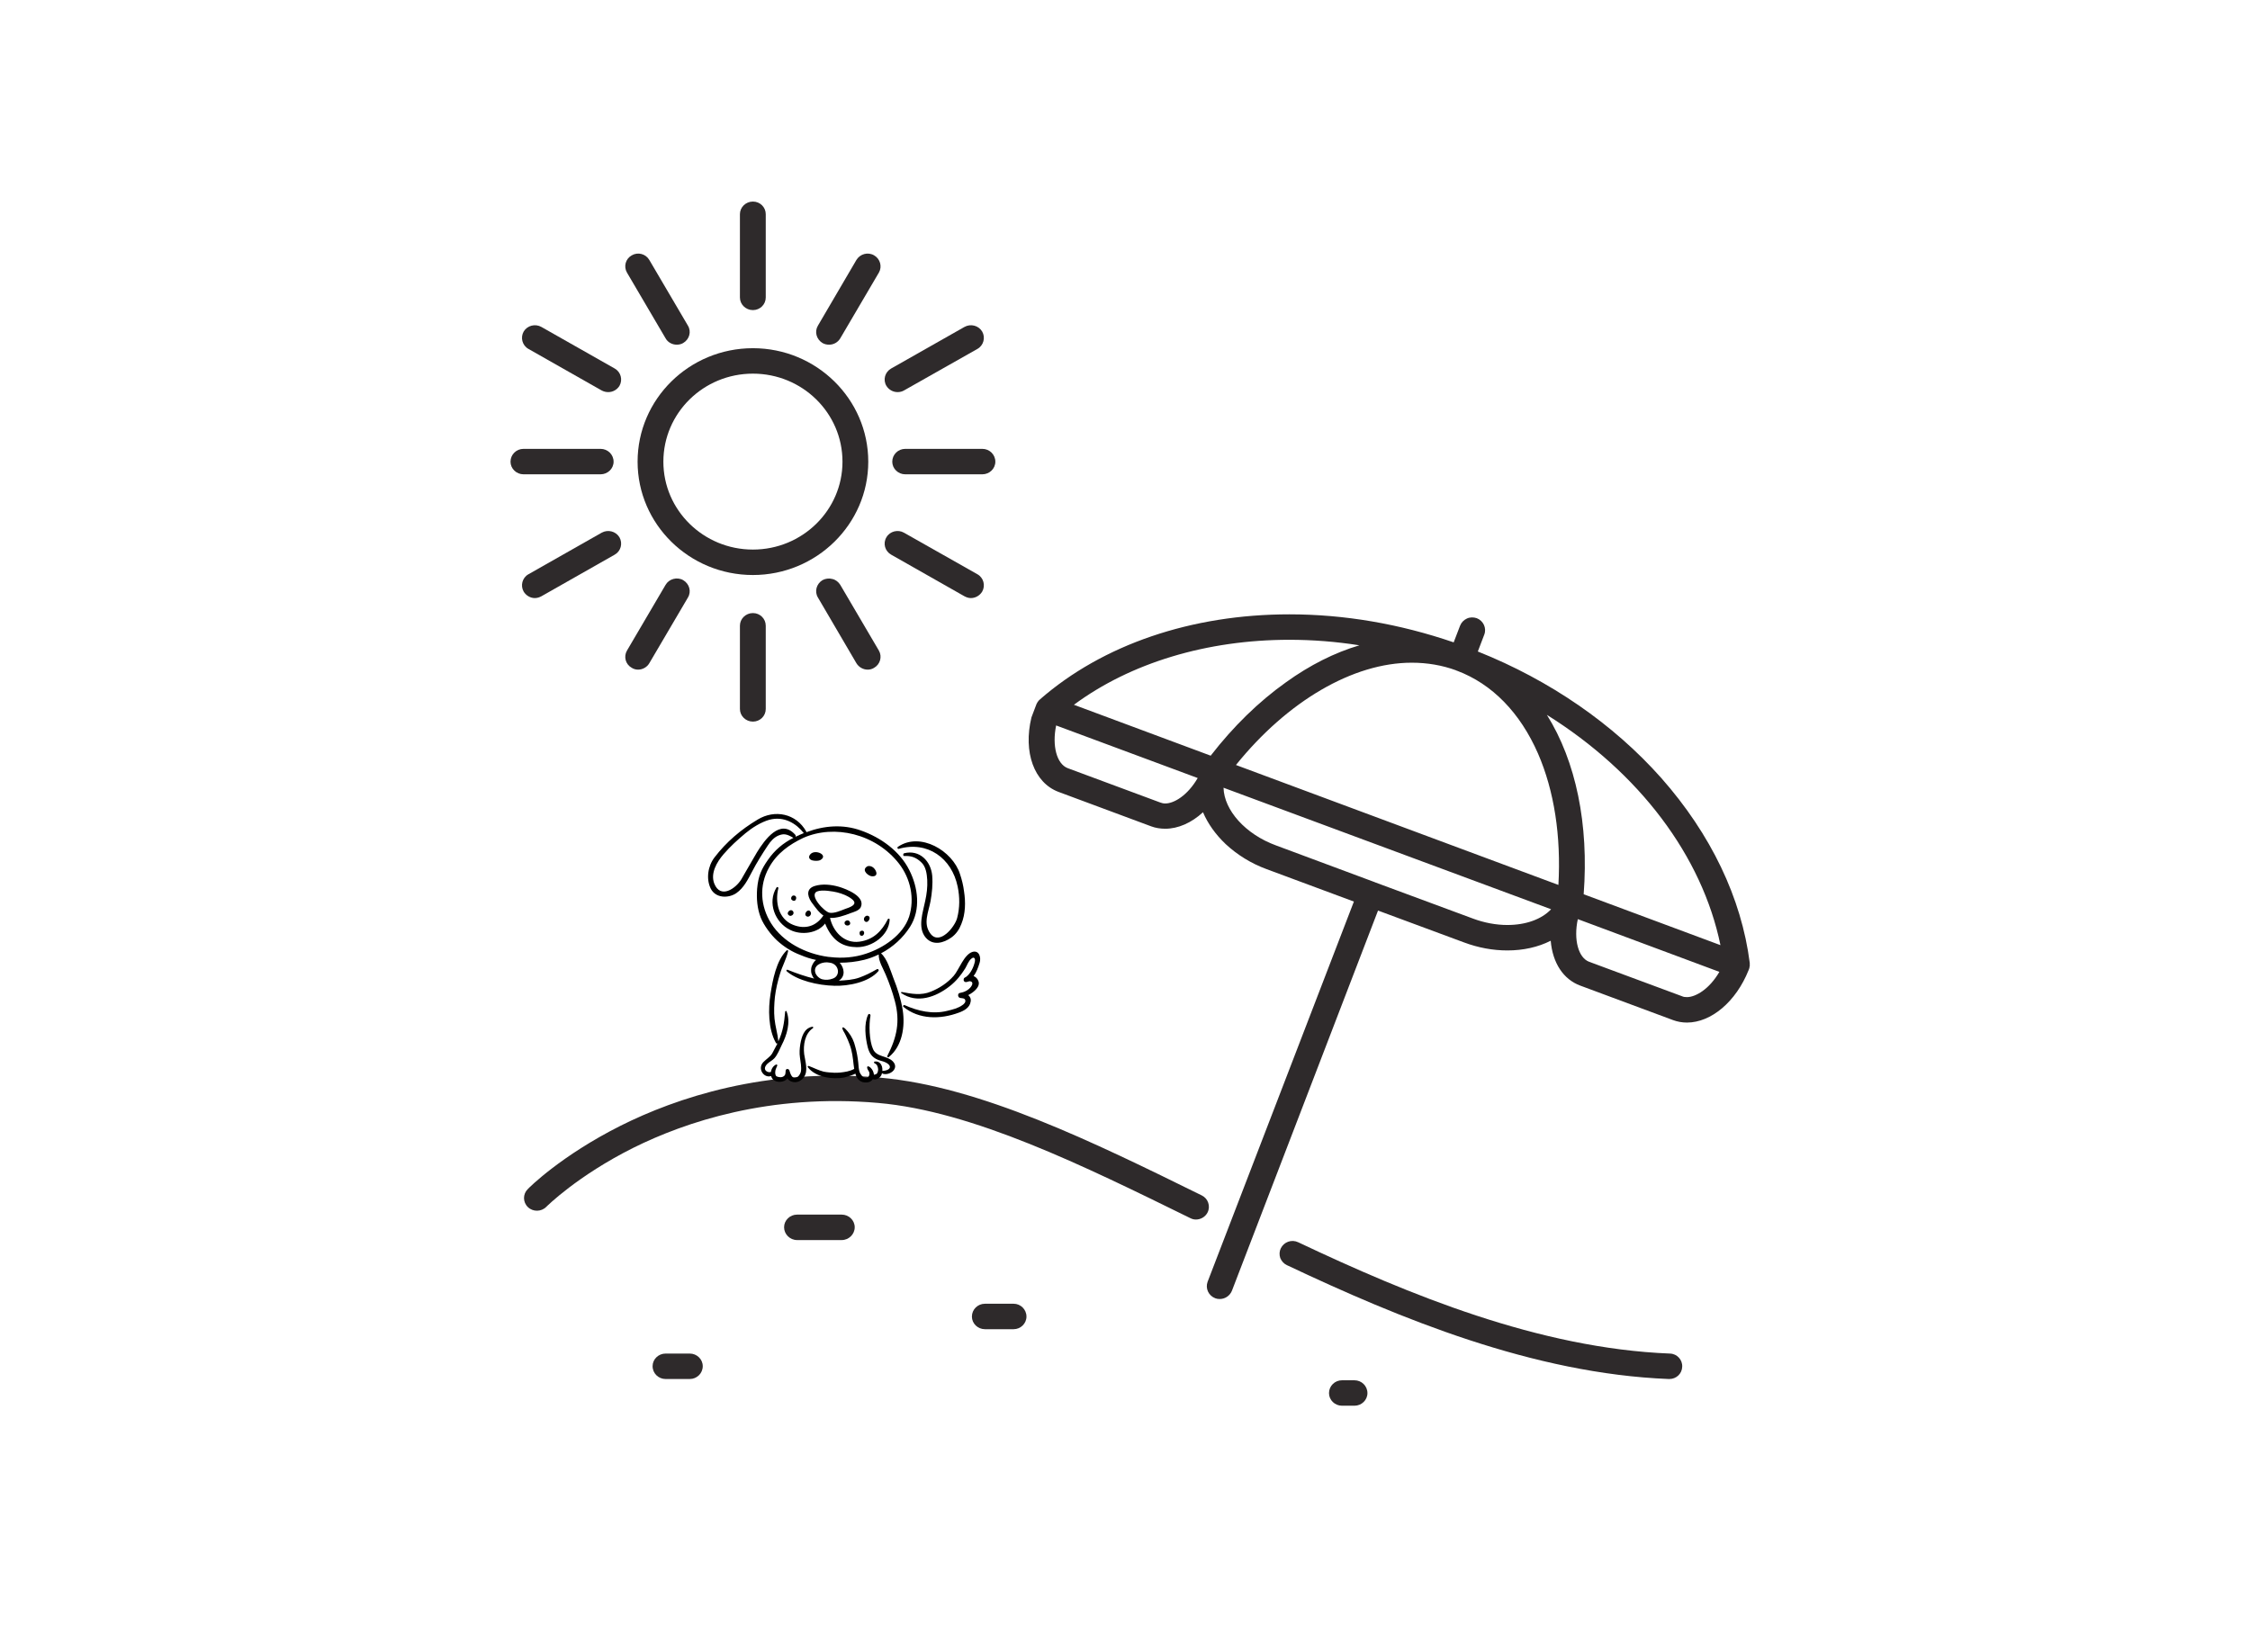 <svg xmlns="http://www.w3.org/2000/svg" xmlns:xlink="http://www.w3.org/1999/xlink" width="64" zoomAndPan="magnify" viewBox="0 0 48 35.25" height="47" preserveAspectRatio="xMidYMid meet" version="1.0"><defs><clipPath id="a0fc2eed4b"><path d="M 21.938 13.109 L 37.328 13.109 L 37.328 27.727 L 21.938 27.727 Z M 21.938 13.109 " clip-rule="nonzero"/></clipPath><clipPath id="a5a8b634ae"><path d="M 10.891 9 L 14 9 L 14 11 L 10.891 11 Z M 10.891 9 " clip-rule="nonzero"/></clipPath><clipPath id="42618af4c8"><path d="M 15 4.297 L 17 4.297 L 17 7 L 15 7 Z M 15 4.297 " clip-rule="nonzero"/></clipPath><clipPath id="91b9db0bac"><path d="M 28.352 29.453 L 29.176 29.453 L 29.176 29.996 L 28.352 29.996 Z M 28.352 29.453 " clip-rule="nonzero"/></clipPath><clipPath id="9dcc89e4bc"><path d="M 19 17.258 L 20.934 17.258 L 20.934 21 L 19 21 Z M 19 17.258 " clip-rule="nonzero"/></clipPath><clipPath id="6d4e6f0c06"><path d="M 15.059 17.258 L 20 17.258 L 20 23 L 15.059 23 Z M 15.059 17.258 " clip-rule="nonzero"/></clipPath><clipPath id="29fd8962d1"><path d="M 17 21 L 20 21 L 20 23.133 L 17 23.133 Z M 17 21 " clip-rule="nonzero"/></clipPath><clipPath id="34f9d30eb9"><path d="M 19 20 L 20.934 20 L 20.934 22 L 19 22 Z M 19 20 " clip-rule="nonzero"/></clipPath><clipPath id="c139fdc7c2"><path d="M 16 20 L 18 20 L 18 23.133 L 16 23.133 Z M 16 20 " clip-rule="nonzero"/></clipPath></defs><g clip-path="url(#a0fc2eed4b)"><path fill="#2e2a2b" d="M 36.68 20.738 C 36.465 21.109 36.172 21.277 35.988 21.277 C 35.949 21.277 35.914 21.273 35.883 21.258 L 33.902 20.523 C 33.672 20.438 33.566 20.051 33.66 19.613 Z M 25.551 16.602 C 25.336 16.973 25.047 17.145 24.859 17.145 C 24.82 17.145 24.785 17.137 24.754 17.125 L 22.777 16.391 C 22.543 16.301 22.441 15.914 22.531 15.48 Z M 33 15.254 C 34.973 16.488 36.312 18.266 36.703 20.168 L 33.785 19.082 C 33.898 17.59 33.621 16.246 33 15.254 Z M 33.246 18.883 L 26.367 16.324 C 27.469 14.957 28.867 14.141 30.117 14.141 C 30.449 14.141 30.766 14.195 31.066 14.305 L 31.074 14.312 L 31.082 14.312 C 31.832 14.594 32.43 15.207 32.812 16.082 C 33.156 16.875 33.305 17.84 33.246 18.883 Z M 29 13.77 C 28.473 13.926 27.945 14.191 27.434 14.559 C 26.852 14.973 26.312 15.5 25.828 16.125 L 22.91 15.039 C 24.117 14.145 25.746 13.652 27.508 13.652 C 28 13.652 28.504 13.691 29 13.77 Z M 33.09 19.402 C 32.887 19.617 32.551 19.738 32.156 19.738 C 31.918 19.738 31.664 19.691 31.426 19.602 L 29.336 18.828 L 29.328 18.824 L 27.219 18.039 C 26.57 17.801 26.113 17.289 26.102 16.809 Z M 37.328 20.559 C 37.328 20.559 37.328 20.555 37.328 20.555 L 37.328 20.547 C 37.152 19.164 36.5 17.801 35.441 16.602 C 34.418 15.449 33.066 14.516 31.527 13.902 L 31.664 13.543 C 31.719 13.402 31.645 13.246 31.504 13.191 C 31.434 13.168 31.359 13.168 31.293 13.199 C 31.227 13.23 31.176 13.281 31.148 13.352 L 31.012 13.707 C 29.859 13.312 28.68 13.109 27.508 13.109 C 25.418 13.109 23.527 13.754 22.188 14.922 C 22.188 14.922 22.188 14.926 22.184 14.926 C 22.184 14.926 22.18 14.93 22.18 14.93 C 22.176 14.934 22.168 14.941 22.16 14.949 C 22.16 14.949 22.156 14.953 22.156 14.953 C 22.148 14.961 22.145 14.969 22.141 14.977 C 22.137 14.977 22.137 14.98 22.137 14.98 C 22.129 14.988 22.125 15 22.121 15.008 L 22.117 15.012 C 22.113 15.02 22.113 15.027 22.109 15.031 L 22.016 15.277 C 22.012 15.285 22.008 15.297 22.004 15.309 C 21.824 16.051 22.062 16.703 22.582 16.898 L 24.559 17.633 C 24.652 17.668 24.754 17.684 24.859 17.684 C 25.133 17.684 25.418 17.559 25.664 17.332 C 25.766 17.574 25.934 17.809 26.148 18.012 C 26.391 18.238 26.691 18.426 27.023 18.547 L 28.883 19.238 L 25.762 27.352 C 25.711 27.492 25.781 27.648 25.926 27.703 C 25.957 27.715 25.988 27.719 26.02 27.719 C 26.137 27.719 26.238 27.648 26.281 27.543 L 29.398 19.43 L 31.23 20.109 C 31.535 20.223 31.848 20.281 32.156 20.281 C 32.496 20.281 32.812 20.211 33.082 20.074 C 33.121 20.547 33.352 20.898 33.711 21.031 L 35.688 21.766 C 35.781 21.801 35.883 21.82 35.988 21.82 C 36.508 21.82 37.035 21.371 37.301 20.707 L 37.312 20.68 C 37.312 20.676 37.316 20.672 37.316 20.668 L 37.316 20.664 C 37.316 20.66 37.32 20.66 37.32 20.656 C 37.32 20.645 37.324 20.637 37.324 20.625 C 37.328 20.625 37.328 20.621 37.328 20.617 C 37.328 20.609 37.328 20.602 37.328 20.594 C 37.328 20.59 37.328 20.586 37.328 20.586 C 37.328 20.574 37.328 20.566 37.328 20.559 " fill-opacity="1" fill-rule="nonzero"/></g><path fill="#2e2a2b" d="M 14.199 7.219 C 14.246 7.305 14.34 7.355 14.438 7.355 C 14.484 7.355 14.535 7.344 14.574 7.32 C 14.707 7.242 14.754 7.078 14.676 6.949 L 13.852 5.547 C 13.777 5.418 13.609 5.371 13.477 5.449 C 13.344 5.523 13.301 5.688 13.375 5.816 L 14.199 7.219 " fill-opacity="1" fill-rule="nonzero"/><path fill="#2e2a2b" d="M 18.27 14.152 C 18.32 14.234 18.41 14.289 18.512 14.289 C 18.559 14.289 18.605 14.277 18.648 14.25 C 18.777 14.176 18.824 14.012 18.75 13.883 L 17.926 12.48 C 17.887 12.418 17.828 12.371 17.758 12.355 C 17.688 12.336 17.613 12.344 17.547 12.379 C 17.418 12.457 17.371 12.621 17.449 12.75 L 18.27 14.152 " fill-opacity="1" fill-rule="nonzero"/><path fill="#2e2a2b" d="M 19.148 8.367 C 19.199 8.367 19.246 8.355 19.285 8.332 L 20.852 7.445 C 20.984 7.371 21.027 7.203 20.953 7.074 C 20.875 6.945 20.707 6.902 20.574 6.977 L 19.012 7.863 C 18.879 7.938 18.832 8.105 18.91 8.234 C 18.961 8.316 19.051 8.367 19.148 8.367 " fill-opacity="1" fill-rule="nonzero"/><path fill="#2e2a2b" d="M 11.41 12.762 C 11.461 12.762 11.508 12.746 11.551 12.723 L 13.113 11.836 C 13.246 11.762 13.289 11.594 13.215 11.465 C 13.137 11.336 12.969 11.293 12.836 11.367 L 11.273 12.254 C 11.141 12.328 11.098 12.496 11.172 12.625 C 11.223 12.707 11.312 12.762 11.41 12.762 " fill-opacity="1" fill-rule="nonzero"/><path fill="#2e2a2b" d="M 17.973 9.852 C 17.973 10.887 17.117 11.727 16.062 11.727 C 15.008 11.727 14.152 10.887 14.152 9.852 C 14.152 8.812 15.008 7.973 16.062 7.973 C 17.117 7.973 17.973 8.812 17.973 9.852 Z M 18.523 9.852 C 18.523 8.516 17.418 7.43 16.062 7.43 C 14.703 7.43 13.602 8.516 13.602 9.852 C 13.602 11.184 14.703 12.27 16.062 12.27 C 17.418 12.27 18.523 11.184 18.523 9.852 " fill-opacity="1" fill-rule="nonzero"/><path fill="#2e2a2b" d="M 13.477 14.25 C 13.52 14.277 13.566 14.289 13.613 14.289 C 13.711 14.289 13.805 14.234 13.852 14.152 L 14.676 12.75 C 14.754 12.621 14.707 12.457 14.574 12.379 C 14.445 12.305 14.273 12.352 14.199 12.48 L 13.375 13.883 C 13.301 14.012 13.344 14.176 13.477 14.25 " fill-opacity="1" fill-rule="nonzero"/><path fill="#2e2a2b" d="M 17.547 7.32 C 17.59 7.344 17.637 7.355 17.688 7.355 C 17.785 7.355 17.875 7.305 17.926 7.219 L 18.75 5.816 C 18.824 5.688 18.777 5.523 18.648 5.449 C 18.516 5.371 18.348 5.418 18.27 5.547 L 17.449 6.949 C 17.371 7.078 17.418 7.242 17.547 7.32 " fill-opacity="1" fill-rule="nonzero"/><path fill="#2e2a2b" d="M 11.273 7.445 L 12.836 8.332 C 12.879 8.355 12.926 8.367 12.977 8.367 C 13.074 8.367 13.164 8.316 13.215 8.234 C 13.289 8.105 13.246 7.938 13.113 7.863 L 11.551 6.977 C 11.418 6.902 11.25 6.945 11.172 7.074 C 11.098 7.203 11.141 7.371 11.273 7.445 " fill-opacity="1" fill-rule="nonzero"/><path fill="#2e2a2b" d="M 20.852 12.254 L 19.285 11.367 C 19.156 11.293 18.984 11.336 18.91 11.465 C 18.832 11.594 18.879 11.762 19.012 11.836 L 20.574 12.723 C 20.617 12.746 20.664 12.762 20.711 12.762 C 20.812 12.762 20.902 12.707 20.953 12.625 C 21.027 12.496 20.984 12.328 20.852 12.254 " fill-opacity="1" fill-rule="nonzero"/><g clip-path="url(#a5a8b634ae)"><path fill="#2e2a2b" d="M 12.812 10.121 C 12.965 10.121 13.09 10 13.09 9.852 C 13.09 9.699 12.965 9.578 12.812 9.578 L 11.168 9.578 C 11.016 9.578 10.891 9.699 10.891 9.852 C 10.891 10 11.016 10.121 11.168 10.121 L 12.812 10.121 " fill-opacity="1" fill-rule="nonzero"/></g><path fill="#2e2a2b" d="M 19.312 9.578 C 19.16 9.578 19.035 9.699 19.035 9.852 C 19.035 10 19.16 10.121 19.312 10.121 L 20.957 10.121 C 21.109 10.121 21.234 10 21.234 9.852 C 21.234 9.699 21.109 9.578 20.957 9.578 L 19.312 9.578 " fill-opacity="1" fill-rule="nonzero"/><g clip-path="url(#42618af4c8)"><path fill="#2e2a2b" d="M 16.062 6.617 C 16.215 6.617 16.336 6.496 16.336 6.348 L 16.336 4.57 C 16.336 4.422 16.215 4.301 16.062 4.301 C 15.91 4.301 15.785 4.422 15.785 4.57 L 15.785 6.348 C 15.785 6.496 15.91 6.617 16.062 6.617 " fill-opacity="1" fill-rule="nonzero"/></g><path fill="#2e2a2b" d="M 15.785 13.352 L 15.785 15.129 C 15.785 15.277 15.91 15.398 16.062 15.398 C 16.215 15.398 16.336 15.277 16.336 15.129 L 16.336 13.352 C 16.336 13.203 16.215 13.082 16.062 13.082 C 15.91 13.082 15.785 13.203 15.785 13.352 " fill-opacity="1" fill-rule="nonzero"/><path fill="#2e2a2b" d="M 35.625 28.883 C 32.832 28.773 30.047 27.621 27.695 26.508 C 27.555 26.441 27.391 26.5 27.324 26.637 C 27.293 26.699 27.289 26.773 27.312 26.844 C 27.34 26.91 27.387 26.965 27.453 26.996 C 29.859 28.133 32.711 29.312 35.602 29.426 C 35.605 29.426 35.609 29.426 35.613 29.426 C 35.762 29.426 35.883 29.312 35.887 29.164 C 35.895 29.016 35.777 28.887 35.625 28.883 " fill-opacity="1" fill-rule="nonzero"/><path fill="#2e2a2b" d="M 25.637 25.508 C 23.312 24.363 20.906 23.184 18.781 22.996 C 16.324 22.777 14.414 23.434 13.242 24.02 C 11.969 24.66 11.285 25.344 11.258 25.375 C 11.152 25.48 11.152 25.652 11.262 25.758 C 11.371 25.863 11.547 25.859 11.652 25.754 C 11.66 25.746 12.316 25.09 13.512 24.492 C 14.613 23.945 16.414 23.332 18.734 23.535 C 20.754 23.711 23.109 24.871 25.391 25.992 C 25.43 26.012 25.469 26.023 25.512 26.023 C 25.617 26.023 25.715 25.965 25.762 25.871 C 25.828 25.738 25.773 25.574 25.637 25.508 " fill-opacity="1" fill-rule="nonzero"/><path fill="#2e2a2b" d="M 17.957 25.918 L 17.004 25.918 C 16.852 25.918 16.727 26.039 16.727 26.188 C 16.727 26.336 16.852 26.461 17.004 26.461 L 17.957 26.461 C 18.109 26.461 18.234 26.336 18.234 26.188 C 18.234 26.039 18.109 25.918 17.957 25.918 " fill-opacity="1" fill-rule="nonzero"/><path fill="#2e2a2b" d="M 21.625 27.82 L 21.012 27.82 C 20.859 27.82 20.734 27.941 20.734 28.094 C 20.734 28.242 20.859 28.363 21.012 28.363 L 21.625 28.363 C 21.773 28.363 21.898 28.242 21.898 28.094 C 21.898 27.941 21.773 27.82 21.625 27.82 " fill-opacity="1" fill-rule="nonzero"/><g clip-path="url(#91b9db0bac)"><path fill="#2e2a2b" d="M 28.895 29.453 L 28.629 29.453 C 28.477 29.453 28.352 29.574 28.352 29.727 C 28.352 29.875 28.477 29.996 28.629 29.996 L 28.895 29.996 C 29.047 29.996 29.172 29.875 29.172 29.727 C 29.172 29.574 29.047 29.453 28.895 29.453 " fill-opacity="1" fill-rule="nonzero"/></g><path fill="#2e2a2b" d="M 14.715 28.883 L 14.199 28.883 C 14.047 28.883 13.922 29.004 13.922 29.152 C 13.922 29.305 14.047 29.426 14.199 29.426 L 14.715 29.426 C 14.867 29.426 14.992 29.305 14.992 29.152 C 14.992 29.004 14.867 28.883 14.715 28.883 " fill-opacity="1" fill-rule="nonzero"/><path fill="#000000" d="M 17.348 18.363 C 17.398 18.371 17.461 18.375 17.508 18.348 C 17.672 18.246 17.398 18.117 17.293 18.223 C 17.227 18.289 17.27 18.352 17.348 18.363 Z M 17.348 18.363 " fill-opacity="1" fill-rule="nonzero"/><path fill="#000000" d="M 18.605 18.699 C 18.766 18.707 18.684 18.535 18.605 18.496 C 18.566 18.477 18.523 18.469 18.488 18.496 C 18.375 18.578 18.535 18.699 18.605 18.699 Z M 18.605 18.699 " fill-opacity="1" fill-rule="nonzero"/><path fill="#000000" d="M 18.941 19.613 C 18.812 19.871 18.629 20.055 18.332 20.094 C 18.008 20.137 17.773 19.879 17.707 19.586 C 17.836 19.598 18.02 19.535 18.148 19.484 C 18.215 19.461 18.328 19.43 18.363 19.359 C 18.469 19.129 18.055 18.969 17.895 18.922 C 17.73 18.875 17.543 18.855 17.379 18.906 C 17.207 18.961 17.215 19.102 17.305 19.242 C 17.363 19.324 17.395 19.363 17.449 19.43 C 17.477 19.461 17.52 19.508 17.566 19.535 C 17.414 19.762 17.184 19.84 16.918 19.734 C 16.605 19.609 16.531 19.246 16.605 18.953 C 16.609 18.93 16.578 18.918 16.566 18.938 C 16.367 19.258 16.531 19.688 16.859 19.844 C 17.094 19.961 17.441 19.918 17.602 19.707 C 17.762 20.102 18.004 20.207 18.277 20.211 C 18.605 20.215 18.965 19.961 18.98 19.621 C 18.98 19.602 18.949 19.594 18.941 19.613 Z M 17.43 19.023 C 17.539 18.977 17.781 19.023 17.863 19.043 C 17.969 19.07 18.09 19.117 18.172 19.184 C 18.324 19.301 18.125 19.363 18.023 19.398 C 17.93 19.434 17.801 19.492 17.699 19.477 C 17.59 19.461 17.25 19.102 17.43 19.023 Z M 17.43 19.023 " fill-opacity="1" fill-rule="nonzero"/><path fill="#000000" d="M 16.855 19.543 C 16.867 19.543 16.879 19.543 16.891 19.535 C 16.93 19.516 16.941 19.473 16.914 19.441 C 16.871 19.391 16.801 19.449 16.805 19.496 C 16.809 19.52 16.836 19.539 16.855 19.543 Z M 16.855 19.543 " fill-opacity="1" fill-rule="nonzero"/><path fill="#000000" d="M 16.898 19.207 C 16.988 19.273 17.027 19.102 16.926 19.109 C 16.891 19.113 16.871 19.152 16.879 19.184 C 16.883 19.191 16.891 19.203 16.898 19.207 Z M 16.898 19.207 " fill-opacity="1" fill-rule="nonzero"/><path fill="#000000" d="M 17.246 19.559 C 17.277 19.551 17.293 19.531 17.301 19.5 C 17.305 19.477 17.289 19.438 17.262 19.43 C 17.242 19.426 17.223 19.434 17.207 19.449 C 17.191 19.465 17.184 19.48 17.18 19.504 C 17.176 19.539 17.211 19.566 17.246 19.559 Z M 17.246 19.559 " fill-opacity="1" fill-rule="nonzero"/><path fill="#000000" d="M 18.094 19.641 C 18.066 19.637 18.043 19.645 18.023 19.668 C 18.012 19.688 18.016 19.715 18.031 19.73 C 18.066 19.766 18.148 19.75 18.137 19.691 C 18.133 19.672 18.117 19.645 18.094 19.641 Z M 18.094 19.641 " fill-opacity="1" fill-rule="nonzero"/><path fill="#000000" d="M 18.344 19.883 C 18.332 19.902 18.34 19.938 18.348 19.953 C 18.355 19.957 18.359 19.965 18.367 19.965 C 18.414 19.984 18.449 19.922 18.43 19.883 C 18.418 19.848 18.359 19.855 18.344 19.883 Z M 18.344 19.883 " fill-opacity="1" fill-rule="nonzero"/><path fill="#000000" d="M 18.504 19.539 C 18.488 19.539 18.477 19.543 18.465 19.551 C 18.434 19.57 18.418 19.617 18.441 19.648 C 18.504 19.738 18.617 19.559 18.504 19.539 Z M 18.504 19.539 " fill-opacity="1" fill-rule="nonzero"/><g clip-path="url(#9dcc89e4bc)"><path fill="#000000" d="M 19.172 18.113 C 19.789 17.938 20.305 18.312 20.43 18.918 C 20.477 19.141 20.477 19.375 20.418 19.594 C 20.367 19.781 20.047 20.176 19.852 19.926 C 19.684 19.707 19.809 19.465 19.852 19.227 C 19.883 19.051 19.902 18.867 19.887 18.684 C 19.859 18.375 19.617 18.125 19.289 18.207 C 19.262 18.215 19.262 18.266 19.289 18.266 C 19.441 18.258 19.543 18.297 19.648 18.395 C 19.754 18.488 19.773 18.648 19.781 18.777 C 19.789 18.93 19.77 19.078 19.738 19.223 C 19.691 19.465 19.566 19.793 19.75 20.008 C 19.902 20.184 20.129 20.125 20.297 20.004 C 20.395 19.934 20.465 19.832 20.508 19.719 C 20.598 19.5 20.602 19.25 20.566 19.02 C 20.551 18.895 20.52 18.77 20.48 18.652 C 20.324 18.156 19.633 17.742 19.156 18.07 C 19.133 18.086 19.148 18.117 19.172 18.113 Z M 19.172 18.113 " fill-opacity="1" fill-rule="nonzero"/></g><g clip-path="url(#6d4e6f0c06)"><path fill="#000000" d="M 19.059 20.871 C 18.996 20.707 18.93 20.465 18.797 20.344 C 18.797 20.344 18.797 20.344 18.793 20.344 C 19.047 20.211 19.266 20.012 19.414 19.777 C 19.648 19.41 19.586 18.934 19.398 18.566 C 19.195 18.16 18.789 17.871 18.371 17.723 C 17.98 17.582 17.578 17.617 17.203 17.758 C 17.203 17.75 17.199 17.746 17.199 17.742 C 16.984 17.359 16.531 17.266 16.164 17.488 C 15.805 17.703 15.496 17.965 15.242 18.297 C 15.102 18.48 15.059 18.754 15.164 18.965 C 15.27 19.168 15.539 19.172 15.707 19.059 C 15.871 18.945 15.957 18.762 16.047 18.594 C 16.145 18.406 16.262 18.219 16.379 18.043 C 16.438 17.953 16.508 17.871 16.609 17.828 C 16.719 17.785 16.781 17.793 16.926 17.879 C 16.707 17.988 16.523 18.145 16.383 18.348 C 16.246 18.543 16.176 18.691 16.152 18.965 C 16.137 19.176 16.152 19.383 16.23 19.582 C 16.297 19.75 16.445 19.945 16.574 20.066 C 16.723 20.203 16.891 20.309 17.078 20.379 C 17.188 20.426 17.297 20.461 17.41 20.484 C 17.352 20.523 17.32 20.609 17.312 20.633 C 17.301 20.676 17.301 20.723 17.309 20.766 C 17.316 20.789 17.348 20.875 17.375 20.883 C 17.18 20.836 16.992 20.77 16.805 20.695 C 16.781 20.684 16.766 20.711 16.785 20.727 C 17.012 20.922 17.445 21.027 17.805 21.035 C 18.098 21.043 18.535 20.961 18.738 20.723 C 18.758 20.699 18.734 20.664 18.703 20.684 C 18.566 20.762 18.465 20.812 18.336 20.859 C 18.195 20.91 18.043 20.918 17.895 20.926 C 18.043 20.832 18.012 20.656 17.914 20.543 C 18.09 20.543 18.266 20.523 18.441 20.48 C 18.547 20.453 18.648 20.414 18.746 20.367 C 18.742 20.516 18.84 20.664 18.895 20.797 C 18.973 20.98 19.039 21.168 19.09 21.359 C 19.207 21.797 19.133 22.137 18.93 22.531 C 18.922 22.547 18.941 22.57 18.957 22.559 C 19.25 22.328 19.312 21.902 19.258 21.555 C 19.219 21.316 19.148 21.094 19.059 20.871 Z M 16.055 18.348 C 15.973 18.484 15.898 18.625 15.816 18.762 C 15.695 18.961 15.371 19.188 15.238 18.855 C 15.152 18.633 15.293 18.395 15.434 18.23 C 15.578 18.062 15.734 17.922 15.902 17.781 C 16.043 17.664 16.234 17.543 16.414 17.492 C 16.727 17.41 16.984 17.57 17.148 17.777 C 17.113 17.793 17.082 17.805 17.047 17.82 C 17.047 17.824 17.047 17.824 17.043 17.824 C 17.02 17.832 16.996 17.844 16.973 17.855 C 16.977 17.84 16.977 17.828 16.965 17.812 C 16.645 17.453 16.312 17.922 16.148 18.188 C 16.117 18.238 16.086 18.293 16.055 18.348 Z M 17.762 20.883 C 17.691 20.91 17.617 20.914 17.547 20.898 C 17.477 20.883 17.406 20.812 17.391 20.746 C 17.355 20.594 17.527 20.531 17.645 20.535 C 17.68 20.539 17.723 20.543 17.754 20.555 C 17.91 20.617 17.922 20.832 17.762 20.883 Z M 18.469 20.352 C 18.234 20.43 17.973 20.453 17.711 20.422 C 17.695 20.422 17.68 20.418 17.668 20.418 C 17.18 20.352 16.703 20.102 16.453 19.707 C 16.219 19.336 16.191 18.895 16.406 18.512 C 16.57 18.211 16.84 18.02 17.137 17.879 C 17.797 17.586 18.68 17.789 19.18 18.43 C 19.426 18.75 19.516 19.172 19.395 19.559 C 19.266 19.953 18.844 20.23 18.469 20.352 Z M 18.469 20.352 " fill-opacity="1" fill-rule="nonzero"/></g><g clip-path="url(#29fd8962d1)"><path fill="#000000" d="M 19.047 22.648 C 18.926 22.523 18.703 22.562 18.625 22.387 C 18.543 22.203 18.535 21.867 18.57 21.672 C 18.574 21.641 18.535 21.621 18.52 21.652 C 18.426 21.848 18.461 22.141 18.512 22.348 C 18.551 22.5 18.629 22.594 18.797 22.637 C 19.031 22.695 19.051 22.836 18.828 22.852 C 18.828 22.852 18.824 22.855 18.824 22.855 C 18.824 22.848 18.824 22.84 18.824 22.832 C 18.828 22.734 18.77 22.633 18.66 22.652 C 18.637 22.656 18.645 22.684 18.66 22.691 C 18.715 22.711 18.73 22.77 18.734 22.82 C 18.734 22.848 18.727 22.875 18.715 22.898 C 18.699 22.926 18.668 22.926 18.645 22.934 C 18.637 22.871 18.613 22.82 18.566 22.777 C 18.535 22.75 18.492 22.738 18.5 22.789 C 18.504 22.828 18.543 22.855 18.547 22.895 C 18.555 22.949 18.52 23.016 18.457 23 C 18.402 22.992 18.367 22.93 18.344 22.891 C 18.316 22.82 18.316 22.742 18.309 22.672 C 18.297 22.559 18.277 22.445 18.246 22.336 C 18.219 22.223 18.172 22.117 18.098 22.027 C 18.086 22.012 18 21.902 17.977 21.926 C 17.957 21.941 17.988 21.984 17.992 22 C 18.012 22.031 18.027 22.062 18.043 22.094 C 18.074 22.16 18.105 22.227 18.129 22.297 C 18.18 22.434 18.195 22.578 18.211 22.723 C 18.215 22.75 18.219 22.777 18.223 22.809 C 18.121 22.863 18.027 22.875 17.918 22.887 C 17.879 22.891 17.84 22.891 17.801 22.891 C 17.723 22.887 17.648 22.883 17.57 22.867 C 17.461 22.84 17.359 22.785 17.254 22.746 C 17.238 22.742 17.223 22.758 17.234 22.773 C 17.398 22.988 17.762 23.039 18.012 22.992 C 18.031 22.988 18.25 22.926 18.246 22.906 C 18.277 23.02 18.348 23.109 18.492 23.098 C 18.559 23.094 18.598 23.062 18.621 23.027 C 18.672 23.051 18.75 23.016 18.781 22.973 C 18.801 22.949 18.812 22.926 18.816 22.895 C 18.82 22.906 18.828 22.91 18.84 22.914 C 18.988 22.953 19.191 22.797 19.047 22.648 Z M 19.047 22.648 " fill-opacity="1" fill-rule="nonzero"/></g><g clip-path="url(#34f9d30eb9)"><path fill="#000000" d="M 20.746 20.312 C 20.566 20.367 20.457 20.695 20.348 20.82 C 20.215 20.973 20.043 21.086 19.859 21.16 C 19.652 21.246 19.445 21.207 19.238 21.168 C 19.23 21.168 19.227 21.168 19.223 21.176 C 19.219 21.184 19.223 21.188 19.227 21.191 C 19.566 21.422 19.965 21.277 20.262 21.043 C 20.398 20.938 20.504 20.805 20.594 20.66 C 20.633 20.594 20.66 20.504 20.727 20.453 C 20.785 20.406 20.809 20.461 20.797 20.52 C 20.773 20.633 20.711 20.766 20.617 20.84 C 20.594 20.859 20.562 20.859 20.559 20.895 C 20.551 20.926 20.57 20.953 20.602 20.957 C 20.637 20.957 20.672 20.93 20.707 20.941 C 20.766 20.957 20.742 21.02 20.715 21.055 C 20.656 21.133 20.57 21.172 20.477 21.188 C 20.434 21.195 20.43 21.254 20.457 21.281 C 20.492 21.312 20.559 21.285 20.586 21.328 C 20.617 21.379 20.562 21.43 20.523 21.453 C 20.48 21.484 20.43 21.504 20.379 21.523 C 20.324 21.543 20.266 21.555 20.207 21.57 C 19.898 21.648 19.582 21.574 19.301 21.449 C 19.277 21.438 19.254 21.465 19.273 21.484 C 19.605 21.758 20.062 21.754 20.453 21.609 C 20.562 21.57 20.688 21.504 20.707 21.375 C 20.719 21.312 20.695 21.266 20.656 21.234 C 20.785 21.168 20.922 21.047 20.871 20.93 C 20.852 20.879 20.812 20.844 20.77 20.828 C 20.832 20.746 20.867 20.645 20.898 20.547 C 20.934 20.441 20.895 20.27 20.746 20.312 Z M 20.746 20.312 " fill-opacity="1" fill-rule="nonzero"/></g><g clip-path="url(#c139fdc7c2)"><path fill="#000000" d="M 17.34 21.941 C 17.348 21.938 17.352 21.93 17.348 21.918 C 17.344 21.91 17.336 21.906 17.324 21.91 C 17.152 21.945 17.102 22.121 17.074 22.277 C 17.059 22.371 17.051 22.469 17.066 22.566 C 17.078 22.664 17.102 22.766 17.086 22.867 C 17.074 22.918 17.035 22.98 16.98 22.996 C 16.891 23.023 16.859 22.902 16.84 22.84 C 16.828 22.805 16.77 22.797 16.762 22.84 C 16.754 22.879 16.766 22.926 16.73 22.957 C 16.688 22.996 16.621 22.992 16.57 22.969 C 16.539 22.953 16.535 22.898 16.539 22.867 C 16.539 22.824 16.566 22.781 16.582 22.738 C 16.586 22.727 16.574 22.711 16.559 22.715 C 16.496 22.742 16.457 22.805 16.445 22.875 C 16.371 22.898 16.25 22.824 16.367 22.703 C 16.41 22.66 16.477 22.629 16.52 22.582 C 16.59 22.504 16.629 22.395 16.676 22.301 C 16.785 22.09 16.871 21.816 16.781 21.586 C 16.781 21.574 16.773 21.57 16.766 21.574 C 16.754 21.574 16.75 21.578 16.75 21.59 C 16.73 21.82 16.703 22.012 16.605 22.219 C 16.59 22.059 16.539 21.902 16.523 21.738 C 16.508 21.586 16.516 21.43 16.531 21.277 C 16.551 21.109 16.59 20.941 16.641 20.777 C 16.688 20.617 16.777 20.461 16.812 20.301 C 16.816 20.289 16.812 20.281 16.805 20.277 C 16.797 20.273 16.789 20.273 16.781 20.281 C 16.559 20.5 16.484 20.914 16.438 21.207 C 16.387 21.531 16.387 21.957 16.551 22.25 C 16.559 22.266 16.57 22.27 16.586 22.266 C 16.547 22.336 16.512 22.41 16.473 22.48 C 16.426 22.555 16.344 22.602 16.285 22.664 C 16.152 22.801 16.293 23.012 16.449 22.961 C 16.457 22.984 16.469 23.012 16.488 23.031 C 16.555 23.109 16.738 23.102 16.797 23.012 C 16.871 23.117 17.047 23.129 17.148 22.988 C 17.25 22.852 17.176 22.641 17.156 22.496 C 17.133 22.301 17.168 22.059 17.34 21.941 Z M 17.34 21.941 " fill-opacity="1" fill-rule="nonzero"/></g></svg>